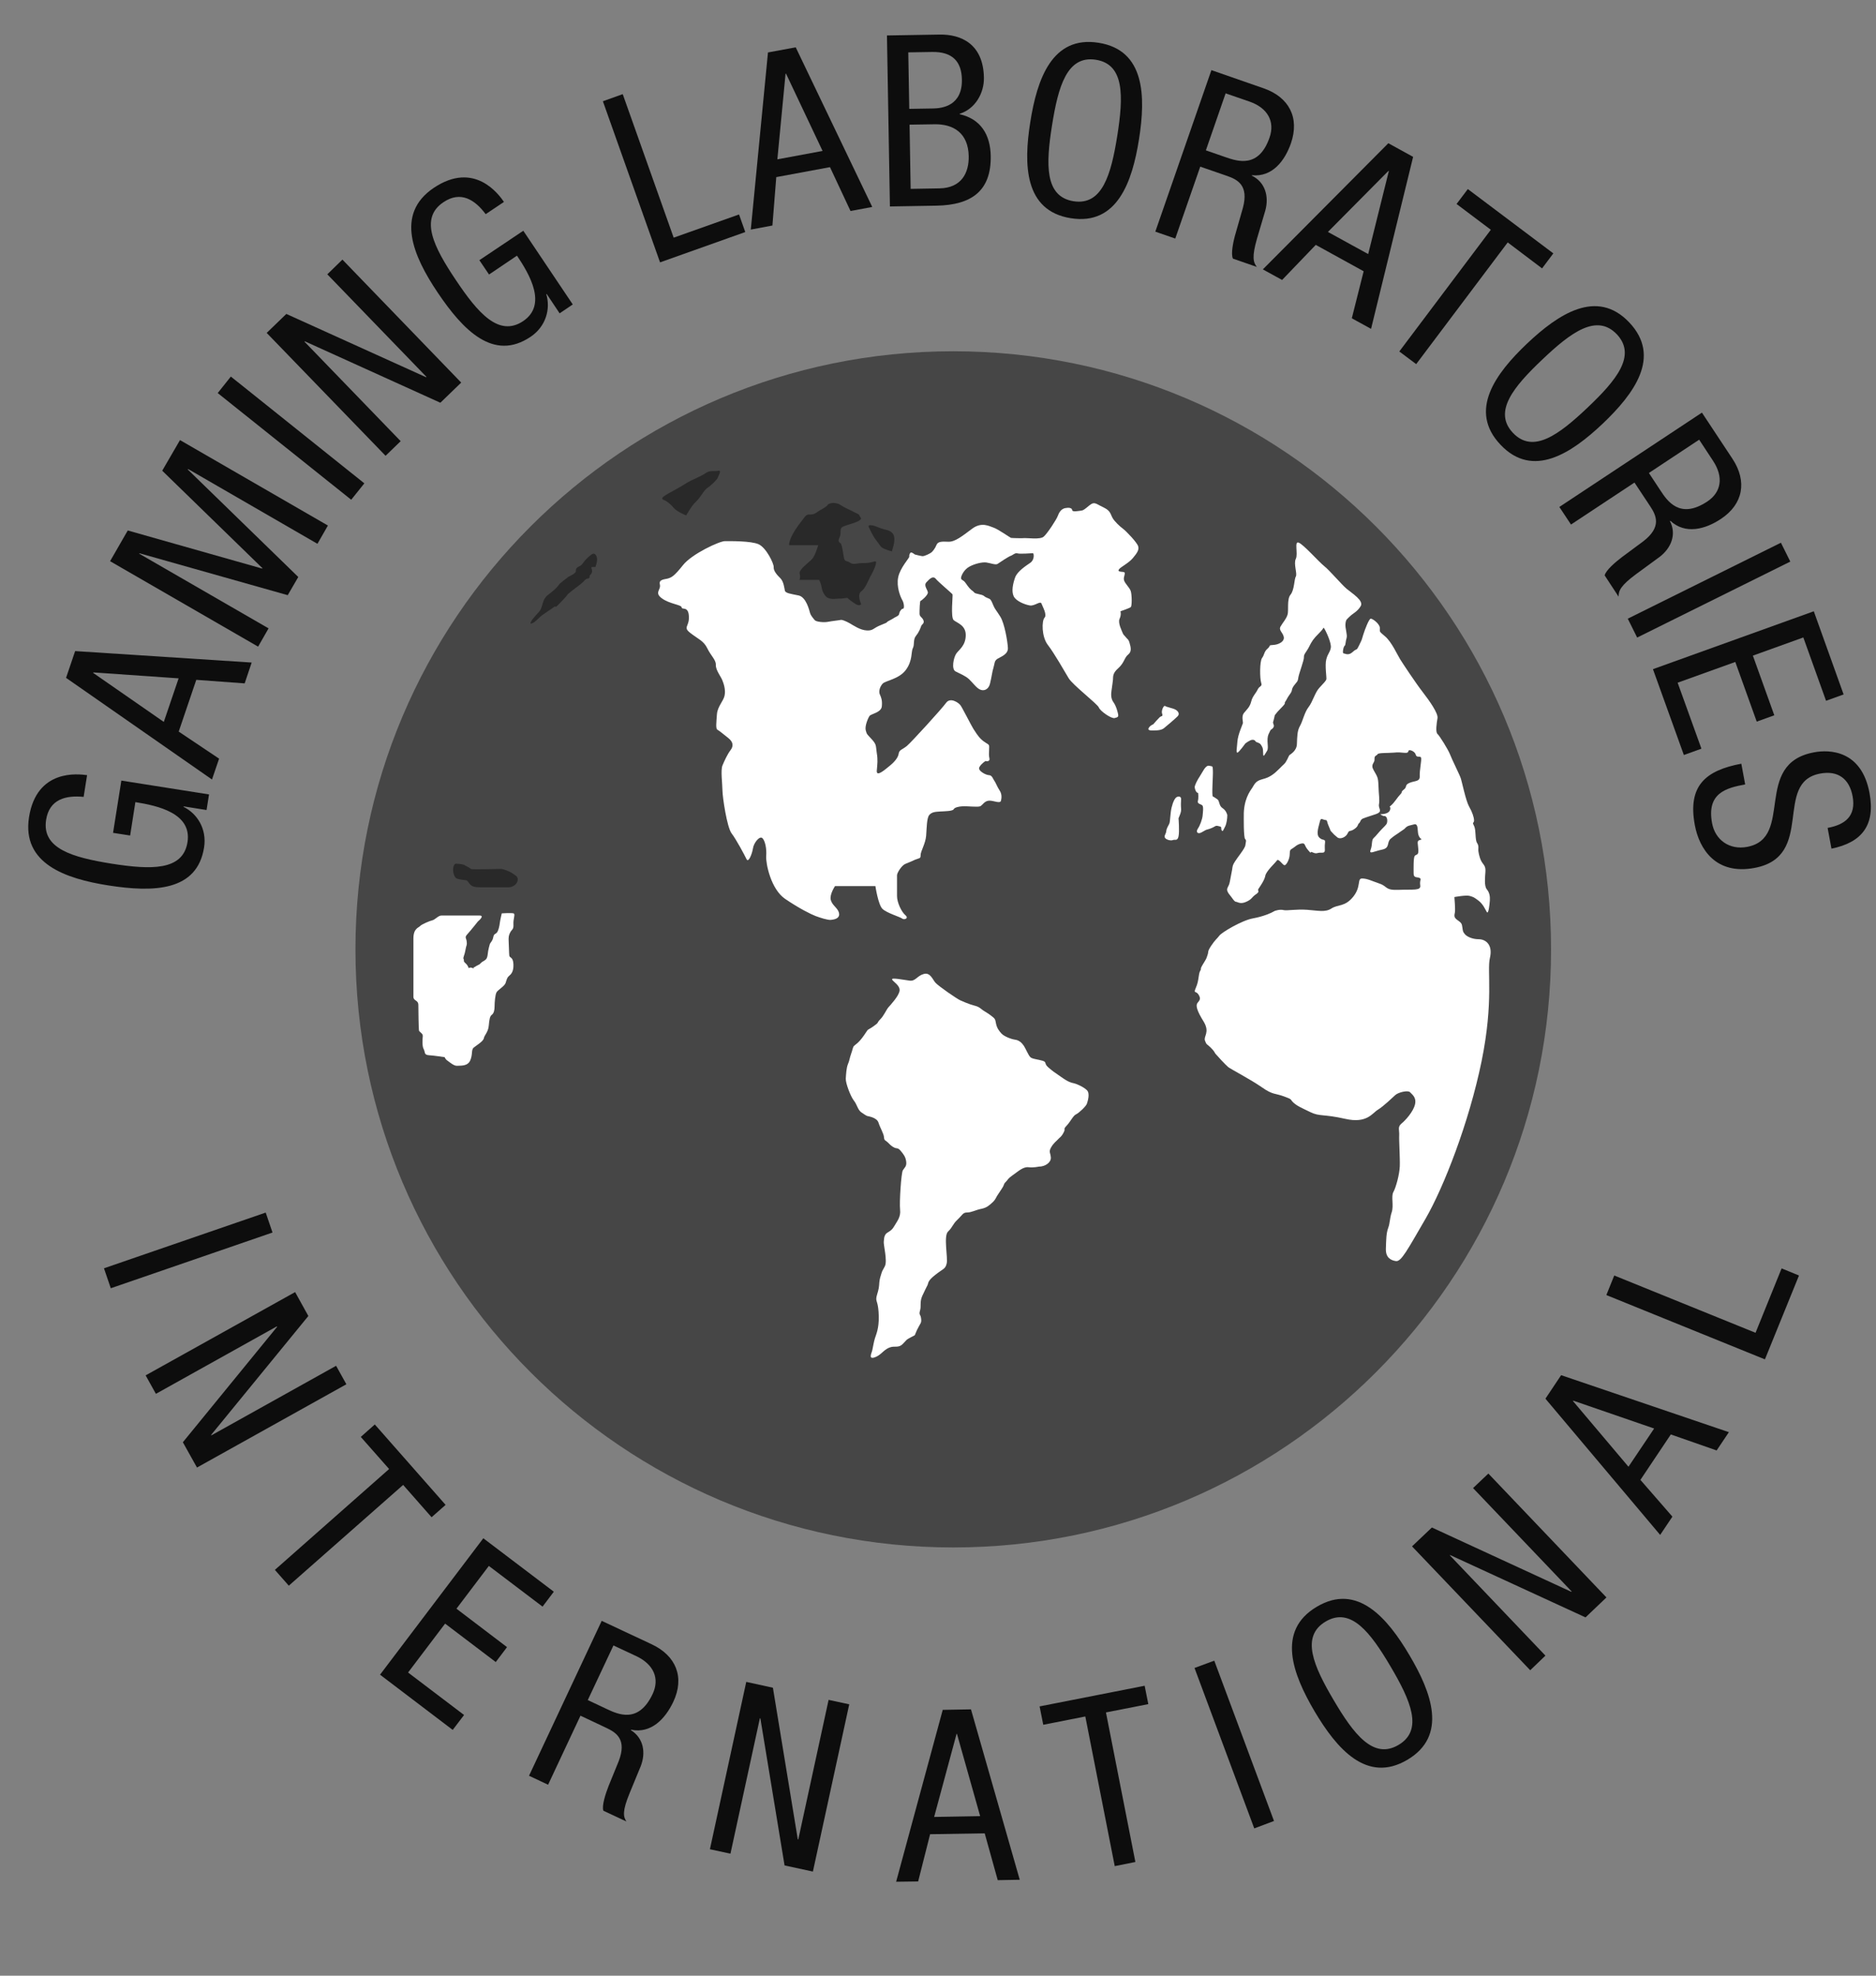 <svg xmlns="http://www.w3.org/2000/svg" width="19" height="20" viewBox="0 0 19 20" fill="none">
  <rect x="0" y="0" width="19" height="20" fill="#808080" stroke="none"/>
  <path d="M9.655 15.665C12.998 15.665 15.709 12.954 15.709 9.611C15.709 6.267 12.998 3.556 9.655 3.556C6.311 3.556 3.6 6.267 3.6 9.611C3.6 12.954 6.311 15.665 9.655 15.665Z" fill="#0D0D0D" fill-opacity="0.5"/>
  <path d="M4.841 9.327C4.841 9.327 4.914 9.268 4.857 9.268C4.801 9.268 4.501 9.268 4.47 9.268C4.439 9.268 4.406 9.31 4.38 9.316C4.355 9.321 4.268 9.358 4.254 9.375C4.24 9.392 4.187 9.397 4.187 9.501C4.187 9.605 4.187 10.045 4.187 10.09C4.187 10.135 4.237 10.121 4.237 10.174C4.237 10.228 4.24 10.41 4.243 10.43C4.246 10.449 4.285 10.46 4.282 10.489C4.279 10.517 4.274 10.592 4.291 10.62C4.308 10.649 4.291 10.679 4.344 10.682C4.397 10.685 4.504 10.702 4.504 10.702C4.504 10.702 4.508 10.721 4.533 10.738C4.557 10.755 4.599 10.792 4.63 10.789C4.661 10.786 4.734 10.797 4.762 10.736C4.79 10.674 4.77 10.626 4.799 10.604C4.827 10.581 4.894 10.542 4.9 10.511C4.905 10.48 4.944 10.449 4.95 10.385C4.956 10.32 4.961 10.287 4.981 10.273C5.001 10.258 5.009 10.228 5.009 10.188C5.009 10.149 5.015 10.07 5.029 10.045C5.043 10.02 5.11 9.984 5.121 9.95C5.132 9.916 5.135 9.897 5.155 9.88C5.174 9.863 5.203 9.84 5.2 9.762C5.197 9.683 5.16 9.7 5.158 9.672C5.155 9.644 5.155 9.588 5.152 9.537C5.149 9.487 5.152 9.467 5.169 9.436C5.186 9.406 5.203 9.411 5.2 9.355C5.197 9.299 5.223 9.251 5.2 9.246C5.177 9.24 5.082 9.246 5.082 9.246C5.082 9.246 5.065 9.316 5.062 9.344C5.059 9.372 5.048 9.425 5.031 9.442C5.015 9.459 5.003 9.45 4.995 9.49C4.987 9.529 4.967 9.54 4.961 9.557C4.956 9.574 4.95 9.596 4.944 9.627C4.939 9.658 4.939 9.697 4.919 9.714C4.9 9.731 4.888 9.731 4.871 9.748C4.855 9.765 4.857 9.762 4.835 9.773C4.813 9.784 4.815 9.787 4.799 9.793C4.782 9.798 4.824 9.812 4.782 9.798C4.74 9.784 4.756 9.821 4.74 9.784C4.723 9.748 4.696 9.745 4.698 9.723C4.7 9.7 4.685 9.714 4.698 9.678C4.712 9.641 4.714 9.61 4.72 9.588C4.726 9.566 4.731 9.563 4.726 9.526C4.72 9.49 4.703 9.49 4.737 9.453C4.77 9.417 4.841 9.327 4.841 9.327Z" fill="white"/>
  <path d="M4.727 8.912C4.766 8.948 4.755 8.982 4.862 8.982C4.968 8.982 5.108 8.982 5.151 8.982C5.193 8.982 5.238 8.951 5.243 8.912C5.249 8.872 5.221 8.864 5.195 8.844C5.17 8.825 5.1 8.796 5.072 8.796C5.044 8.796 4.777 8.805 4.769 8.796C4.761 8.788 4.717 8.763 4.697 8.754C4.676 8.746 4.629 8.743 4.617 8.743C4.606 8.743 4.589 8.766 4.589 8.802C4.589 8.839 4.603 8.881 4.623 8.892C4.643 8.903 4.727 8.912 4.727 8.912Z" fill="#0D0D0D" fill-opacity="0.5"/>
  <path d="M8.414 9.312C8.476 9.307 8.51 9.284 8.496 9.237C8.482 9.189 8.429 9.166 8.414 9.11C8.4 9.054 8.457 8.97 8.457 8.97H8.866C8.866 8.97 8.894 9.158 8.937 9.2C8.979 9.242 9.116 9.282 9.136 9.298C9.155 9.315 9.209 9.298 9.17 9.265C9.13 9.231 9.085 9.136 9.085 9.071C9.085 9.006 9.085 8.886 9.085 8.86C9.085 8.835 9.133 8.759 9.17 8.745C9.206 8.731 9.223 8.723 9.268 8.703C9.313 8.684 9.324 8.695 9.324 8.656C9.324 8.616 9.374 8.54 9.38 8.459C9.386 8.378 9.386 8.282 9.411 8.251C9.436 8.221 9.47 8.218 9.52 8.215C9.571 8.212 9.648 8.212 9.659 8.192C9.669 8.173 9.711 8.164 9.751 8.162C9.79 8.159 9.902 8.173 9.927 8.162C9.953 8.15 9.969 8.108 10.017 8.105C10.065 8.103 10.13 8.139 10.138 8.105C10.146 8.072 10.146 8.035 10.124 8.002C10.101 7.968 10.082 7.917 10.07 7.903C10.059 7.889 10.048 7.847 10.017 7.847C9.986 7.847 9.899 7.802 9.919 7.766C9.939 7.729 9.981 7.704 9.981 7.704C9.981 7.704 10.031 7.718 10.02 7.673C10.009 7.628 10.026 7.555 10.014 7.541C10.003 7.527 9.975 7.519 9.939 7.485C9.902 7.451 9.874 7.401 9.857 7.376C9.84 7.35 9.748 7.168 9.728 7.14C9.708 7.112 9.624 7.056 9.582 7.115C9.54 7.174 9.228 7.516 9.184 7.552C9.139 7.589 9.108 7.589 9.102 7.628C9.097 7.668 9.06 7.712 9.015 7.749C8.97 7.785 8.875 7.872 8.88 7.802C8.886 7.732 8.892 7.693 8.88 7.623C8.869 7.552 8.88 7.541 8.833 7.488C8.785 7.435 8.779 7.437 8.768 7.393C8.757 7.348 8.793 7.266 8.807 7.247C8.821 7.227 8.925 7.213 8.931 7.151C8.937 7.089 8.925 7.061 8.911 7.03C8.897 7 8.911 6.952 8.939 6.921C8.967 6.89 9.105 6.876 9.175 6.781C9.245 6.685 9.226 6.598 9.245 6.562C9.265 6.525 9.245 6.475 9.278 6.435C9.31 6.396 9.324 6.354 9.33 6.337C9.335 6.32 9.366 6.312 9.352 6.278C9.338 6.245 9.313 6.245 9.313 6.211C9.313 6.177 9.315 6.082 9.324 6.082C9.332 6.082 9.391 6.031 9.397 6.003C9.402 5.975 9.349 5.93 9.383 5.894C9.417 5.857 9.45 5.826 9.478 5.86C9.506 5.894 9.641 6.006 9.647 6.017C9.652 6.028 9.626 6.25 9.659 6.278C9.692 6.306 9.784 6.329 9.781 6.433C9.779 6.536 9.714 6.576 9.686 6.615C9.658 6.654 9.633 6.775 9.678 6.797C9.722 6.82 9.776 6.84 9.815 6.876C9.854 6.913 9.888 6.963 9.925 6.98C9.961 6.997 10.012 6.986 10.028 6.915C10.045 6.845 10.048 6.803 10.062 6.758C10.076 6.713 10.068 6.691 10.104 6.668C10.141 6.646 10.211 6.623 10.208 6.559C10.205 6.494 10.174 6.312 10.132 6.244C10.09 6.177 10.076 6.166 10.062 6.132C10.048 6.099 10.043 6.085 10.031 6.07C10.02 6.056 9.989 6.054 9.967 6.034C9.944 6.014 9.877 6.014 9.866 5.997C9.854 5.981 9.843 5.981 9.818 5.953C9.793 5.925 9.776 5.891 9.759 5.88C9.742 5.868 9.731 5.865 9.734 5.845C9.737 5.826 9.762 5.767 9.818 5.736C9.874 5.706 9.947 5.689 9.989 5.694C10.031 5.7 10.085 5.722 10.104 5.708C10.124 5.694 10.216 5.633 10.236 5.627C10.256 5.621 10.281 5.593 10.306 5.602C10.332 5.61 10.45 5.6 10.461 5.6C10.472 5.6 10.48 5.666 10.435 5.697C10.39 5.728 10.303 5.784 10.281 5.846C10.259 5.908 10.242 5.986 10.267 6.037C10.292 6.087 10.382 6.121 10.43 6.129C10.477 6.138 10.537 6.079 10.548 6.11C10.559 6.141 10.607 6.222 10.579 6.253C10.55 6.284 10.548 6.444 10.612 6.528C10.677 6.612 10.781 6.795 10.823 6.865C10.865 6.935 11.115 7.126 11.129 7.162C11.143 7.199 11.255 7.277 11.289 7.269C11.322 7.261 11.328 7.255 11.325 7.235C11.322 7.216 11.306 7.148 11.277 7.109C11.249 7.07 11.252 7.025 11.258 6.986C11.263 6.946 11.269 6.913 11.272 6.882C11.275 6.851 11.265 6.817 11.326 6.764C11.387 6.71 11.387 6.657 11.426 6.626C11.466 6.595 11.451 6.548 11.44 6.508C11.429 6.469 11.418 6.472 11.401 6.449C11.384 6.427 11.379 6.43 11.37 6.407C11.362 6.385 11.32 6.306 11.339 6.264C11.359 6.222 11.348 6.188 11.348 6.188C11.348 6.188 11.439 6.157 11.452 6.146C11.466 6.135 11.464 6.02 11.452 5.983C11.44 5.947 11.395 5.91 11.384 5.874C11.373 5.838 11.412 5.793 11.376 5.79C11.339 5.787 11.317 5.784 11.334 5.762C11.351 5.739 11.432 5.7 11.474 5.649C11.516 5.599 11.539 5.565 11.527 5.529C11.516 5.492 11.407 5.377 11.373 5.352C11.339 5.327 11.289 5.279 11.269 5.245C11.249 5.212 11.249 5.172 11.185 5.141C11.12 5.111 11.092 5.082 11.059 5.099C11.025 5.116 10.983 5.167 10.952 5.169C10.921 5.172 10.862 5.186 10.859 5.164C10.857 5.141 10.826 5.136 10.786 5.144C10.747 5.153 10.725 5.189 10.713 5.223C10.702 5.256 10.607 5.402 10.57 5.433C10.534 5.464 10.405 5.445 10.379 5.447C10.354 5.45 10.247 5.447 10.239 5.445C10.23 5.442 10.101 5.352 10.062 5.341C10.023 5.329 9.944 5.279 9.846 5.352C9.748 5.425 9.672 5.487 9.605 5.484C9.537 5.481 9.498 5.481 9.484 5.518C9.47 5.554 9.445 5.582 9.436 5.59C9.428 5.599 9.363 5.633 9.341 5.63C9.318 5.627 9.265 5.613 9.265 5.613C9.265 5.613 9.237 5.59 9.226 5.593C9.214 5.596 9.206 5.624 9.209 5.635C9.212 5.647 9.116 5.748 9.097 5.843C9.077 5.939 9.119 6.042 9.139 6.076C9.158 6.11 9.158 6.155 9.15 6.16C9.141 6.166 9.136 6.157 9.119 6.183C9.102 6.208 9.113 6.219 9.094 6.233C9.074 6.247 9.071 6.244 9.049 6.259C9.026 6.273 9.046 6.261 9.004 6.284C8.962 6.306 9.012 6.292 8.925 6.326C8.838 6.36 8.847 6.385 8.779 6.382C8.712 6.379 8.645 6.332 8.605 6.309C8.566 6.287 8.527 6.273 8.518 6.275C8.51 6.278 8.423 6.287 8.384 6.295C8.344 6.303 8.266 6.295 8.252 6.278C8.238 6.261 8.212 6.233 8.204 6.205C8.196 6.177 8.165 6.045 8.089 6.028C8.013 6.012 7.954 6.006 7.949 5.978C7.943 5.95 7.937 5.888 7.904 5.854C7.87 5.821 7.833 5.779 7.836 5.742C7.839 5.706 7.76 5.543 7.682 5.509C7.603 5.475 7.398 5.478 7.342 5.478C7.286 5.478 7.008 5.607 6.918 5.72C6.829 5.832 6.803 5.843 6.772 5.854C6.742 5.866 6.669 5.86 6.683 5.916C6.697 5.972 6.624 5.997 6.702 6.056C6.781 6.115 6.902 6.121 6.904 6.149C6.907 6.177 6.972 6.132 6.977 6.239C6.983 6.346 6.913 6.346 6.991 6.407C7.07 6.469 7.126 6.486 7.163 6.562C7.199 6.637 7.252 6.68 7.25 6.73C7.247 6.781 7.3 6.848 7.314 6.882C7.328 6.915 7.351 6.98 7.339 7.039C7.328 7.098 7.266 7.151 7.261 7.232C7.255 7.314 7.247 7.376 7.266 7.387C7.286 7.398 7.323 7.429 7.376 7.471C7.429 7.513 7.429 7.555 7.398 7.595C7.368 7.634 7.337 7.701 7.317 7.749C7.297 7.797 7.317 7.94 7.317 8.002C7.317 8.063 7.362 8.375 7.41 8.437C7.457 8.498 7.542 8.658 7.561 8.698C7.581 8.737 7.617 8.644 7.626 8.588C7.634 8.532 7.693 8.459 7.721 8.484C7.749 8.51 7.766 8.591 7.76 8.667C7.755 8.743 7.808 9.001 7.951 9.099C8.095 9.197 8.215 9.256 8.26 9.273C8.305 9.29 8.383 9.315 8.414 9.312Z" fill="white"/>
  <path d="M8.722 6.116C8.722 6.116 8.677 6.021 8.722 5.987C8.766 5.954 8.786 5.892 8.811 5.844C8.837 5.797 8.865 5.74 8.87 5.712C8.876 5.684 8.879 5.676 8.831 5.69C8.783 5.704 8.749 5.698 8.712 5.701C8.674 5.704 8.64 5.718 8.609 5.696C8.579 5.673 8.553 5.696 8.545 5.634C8.536 5.572 8.528 5.533 8.52 5.51C8.511 5.488 8.477 5.494 8.503 5.44C8.528 5.387 8.492 5.35 8.545 5.328C8.598 5.306 8.747 5.275 8.716 5.238C8.685 5.202 8.741 5.227 8.612 5.165C8.483 5.104 8.52 5.107 8.475 5.096C8.43 5.084 8.391 5.098 8.382 5.112C8.374 5.126 8.337 5.148 8.306 5.165C8.275 5.182 8.261 5.202 8.225 5.207C8.189 5.213 8.177 5.196 8.144 5.241C8.11 5.286 8.062 5.345 8.029 5.407C7.995 5.468 7.987 5.519 7.995 5.519C8.003 5.519 8.287 5.519 8.287 5.519C8.287 5.519 8.256 5.625 8.225 5.659C8.194 5.693 8.088 5.766 8.099 5.808C8.11 5.85 8.096 5.87 8.096 5.87H8.295C8.295 5.87 8.304 5.881 8.315 5.917C8.326 5.954 8.32 5.979 8.357 6.029C8.393 6.08 8.477 6.058 8.492 6.06C8.506 6.063 8.581 6.052 8.581 6.052C8.581 6.052 8.629 6.094 8.668 6.116C8.708 6.139 8.722 6.116 8.722 6.116Z" fill="#0D0D0D" fill-opacity="0.5"/>
  <path d="M9.034 5.582C9.034 5.568 9.067 5.49 9.056 5.434C9.045 5.377 8.989 5.366 8.952 5.358C8.916 5.349 8.86 5.321 8.832 5.318C8.804 5.316 8.787 5.313 8.804 5.347C8.82 5.38 8.852 5.445 8.877 5.473C8.902 5.501 8.913 5.537 8.952 5.554C8.992 5.571 9.034 5.582 9.034 5.582Z" fill="#0D0D0D" fill-opacity="0.5"/>
  <path d="M6.95 5.218C6.95 5.218 7.001 5.122 7.052 5.075C7.102 5.027 7.125 4.965 7.167 4.937C7.209 4.909 7.265 4.853 7.271 4.833C7.276 4.813 7.316 4.757 7.271 4.766C7.226 4.774 7.192 4.757 7.144 4.791C7.097 4.825 7.001 4.858 6.95 4.892C6.9 4.926 6.771 4.993 6.745 5.01C6.72 5.027 6.686 5.047 6.723 5.061C6.759 5.075 6.796 5.108 6.827 5.145C6.858 5.181 6.95 5.218 6.95 5.218Z" fill="#0D0D0D" fill-opacity="0.5"/>
  <path d="M6.03 5.74C6.042 5.709 6.05 5.675 6.047 5.653C6.044 5.63 6.028 5.594 6 5.608C5.972 5.622 5.927 5.67 5.921 5.678C5.915 5.686 5.893 5.72 5.876 5.728C5.859 5.737 5.837 5.745 5.834 5.765C5.831 5.785 5.834 5.793 5.82 5.801C5.806 5.81 5.82 5.807 5.781 5.827C5.741 5.846 5.758 5.841 5.73 5.86C5.702 5.88 5.705 5.88 5.68 5.9C5.654 5.919 5.677 5.908 5.629 5.956C5.582 6.003 5.534 6.029 5.525 6.048C5.517 6.068 5.517 6.043 5.497 6.107C5.478 6.172 5.478 6.175 5.433 6.222C5.388 6.27 5.349 6.329 5.391 6.309C5.433 6.29 5.455 6.25 5.506 6.217C5.556 6.183 5.587 6.163 5.612 6.144C5.638 6.124 5.607 6.172 5.666 6.11C5.725 6.048 5.688 6.088 5.725 6.048C5.761 6.009 5.725 6.034 5.792 5.981C5.859 5.928 5.82 5.961 5.873 5.919C5.927 5.877 5.913 5.877 5.935 5.863C5.957 5.849 5.96 5.866 5.972 5.841C5.983 5.815 5.946 5.86 5.983 5.815C6.019 5.771 5.969 5.74 6 5.74C6.03 5.74 6.03 5.74 6.03 5.74Z" fill="#0D0D0D" fill-opacity="0.5"/>
  <path d="M11.68 7.332C11.691 7.318 11.727 7.279 11.744 7.262C11.761 7.245 11.781 7.256 11.77 7.225C11.758 7.195 11.787 7.136 11.8 7.147C11.815 7.158 11.879 7.169 11.904 7.183C11.93 7.197 11.952 7.225 11.927 7.251C11.902 7.276 11.817 7.349 11.789 7.371C11.761 7.394 11.711 7.394 11.7 7.394C11.688 7.394 11.621 7.402 11.632 7.374C11.643 7.346 11.68 7.332 11.68 7.332Z" fill="white"/>
  <path d="M11.936 8.284C11.953 8.241 11.964 8.222 11.962 8.188C11.959 8.154 11.96 8.117 11.962 8.092C11.964 8.067 11.945 8.058 11.922 8.067C11.9 8.075 11.88 8.117 11.866 8.174C11.852 8.23 11.852 8.318 11.843 8.337C11.835 8.357 11.815 8.382 11.812 8.413C11.809 8.444 11.784 8.464 11.801 8.484C11.818 8.504 11.861 8.512 11.879 8.504C11.897 8.495 11.925 8.518 11.936 8.467C11.947 8.416 11.936 8.284 11.936 8.284Z" fill="white"/>
  <path d="M12.121 8.021C12.113 8.015 12.096 7.982 12.101 7.959C12.107 7.937 12.127 7.895 12.152 7.858C12.177 7.822 12.208 7.743 12.247 7.752C12.287 7.76 12.281 7.754 12.284 7.802C12.287 7.85 12.27 8.057 12.284 8.063C12.298 8.069 12.303 8.074 12.329 8.091C12.354 8.108 12.343 8.156 12.382 8.181C12.421 8.206 12.43 8.251 12.43 8.251C12.43 8.282 12.424 8.338 12.407 8.369C12.39 8.4 12.385 8.425 12.373 8.405C12.362 8.386 12.379 8.372 12.354 8.366C12.329 8.36 12.32 8.355 12.303 8.366C12.287 8.377 12.253 8.391 12.228 8.397C12.202 8.403 12.174 8.428 12.152 8.433C12.129 8.439 12.11 8.422 12.132 8.388C12.155 8.355 12.177 8.29 12.18 8.257C12.183 8.223 12.191 8.167 12.177 8.153C12.163 8.139 12.124 8.139 12.132 8.108C12.141 8.077 12.135 8.029 12.135 8.029L12.121 8.021Z" fill="white"/>
  <path d="M12.597 8.261C12.594 8.098 12.658 8.011 12.681 7.978C12.703 7.944 12.714 7.908 12.776 7.891C12.838 7.874 12.855 7.865 12.891 7.84C12.928 7.815 12.984 7.753 13.006 7.734C13.029 7.714 13.051 7.655 13.057 7.647C13.062 7.638 13.133 7.607 13.135 7.531C13.138 7.456 13.138 7.397 13.166 7.349C13.194 7.301 13.211 7.212 13.253 7.158C13.295 7.105 13.318 7.009 13.363 6.962C13.408 6.914 13.427 6.894 13.433 6.878C13.438 6.861 13.416 6.734 13.433 6.673C13.45 6.611 13.467 6.611 13.478 6.56C13.489 6.51 13.422 6.375 13.411 6.361C13.399 6.347 13.419 6.35 13.36 6.409C13.301 6.468 13.287 6.49 13.259 6.546C13.231 6.602 13.203 6.622 13.206 6.653C13.208 6.684 13.155 6.819 13.149 6.861C13.144 6.903 13.135 6.9 13.104 6.942C13.074 6.984 13.096 6.984 13.065 7.026C13.034 7.068 13.031 7.085 13.018 7.102C13.004 7.119 13.026 7.113 12.995 7.146C12.964 7.178 12.939 7.205 12.939 7.205L12.911 7.24C12.911 7.24 12.9 7.292 12.894 7.308C12.888 7.324 12.916 7.346 12.891 7.372C12.866 7.397 12.877 7.369 12.849 7.43C12.821 7.492 12.855 7.568 12.832 7.602C12.81 7.635 12.793 7.68 12.793 7.624C12.793 7.568 12.784 7.562 12.771 7.54C12.757 7.517 12.726 7.517 12.717 7.506C12.709 7.495 12.706 7.489 12.684 7.489C12.661 7.489 12.613 7.526 12.613 7.526C12.613 7.526 12.546 7.619 12.532 7.619C12.518 7.619 12.526 7.582 12.532 7.509C12.537 7.436 12.585 7.335 12.588 7.321C12.591 7.307 12.571 7.251 12.599 7.217C12.627 7.183 12.658 7.158 12.672 7.102C12.686 7.046 12.717 7.023 12.737 6.981C12.757 6.939 12.787 6.953 12.773 6.911C12.759 6.869 12.757 6.695 12.782 6.661C12.807 6.628 12.801 6.597 12.838 6.566C12.874 6.535 12.841 6.532 12.894 6.529C12.947 6.527 13.011 6.496 13.002 6.448C12.992 6.4 12.947 6.381 12.97 6.341C12.992 6.302 13.026 6.268 13.04 6.223C13.054 6.179 13.031 6.066 13.071 6.019C13.11 5.971 13.107 5.864 13.124 5.836C13.141 5.808 13.099 5.707 13.124 5.657C13.149 5.606 13.104 5.471 13.155 5.494C13.206 5.516 13.354 5.685 13.413 5.732C13.472 5.78 13.582 5.912 13.638 5.96C13.694 6.007 13.815 6.08 13.781 6.136C13.747 6.193 13.702 6.209 13.671 6.24C13.641 6.271 13.632 6.268 13.627 6.313C13.621 6.358 13.649 6.426 13.638 6.459C13.627 6.493 13.629 6.532 13.618 6.538C13.607 6.543 13.593 6.614 13.607 6.614C13.621 6.614 13.655 6.642 13.7 6.6C13.745 6.558 13.736 6.594 13.764 6.535C13.792 6.476 13.787 6.493 13.806 6.428C13.826 6.364 13.865 6.266 13.882 6.263C13.899 6.26 13.972 6.313 13.975 6.355C13.977 6.398 13.961 6.386 14.028 6.442C14.095 6.499 14.152 6.628 14.18 6.673C14.208 6.718 14.342 6.92 14.41 7.007C14.477 7.094 14.567 7.22 14.559 7.27C14.55 7.321 14.537 7.411 14.559 7.43C14.581 7.45 14.665 7.585 14.685 7.635C14.704 7.686 14.783 7.843 14.794 7.877C14.806 7.91 14.845 8.104 14.878 8.163C14.912 8.222 14.929 8.275 14.929 8.306C14.929 8.337 14.906 8.317 14.929 8.36C14.951 8.402 14.937 8.5 14.96 8.534C14.982 8.567 14.968 8.59 14.974 8.623C14.979 8.657 14.993 8.71 15.016 8.738C15.038 8.767 15.047 8.781 15.044 8.828C15.041 8.876 15.03 8.969 15.058 9.002C15.086 9.036 15.092 9.075 15.089 9.117C15.086 9.159 15.075 9.261 15.058 9.232C15.041 9.204 15.022 9.154 14.974 9.117C14.926 9.081 14.923 9.081 14.887 9.07C14.85 9.058 14.73 9.081 14.73 9.081C14.73 9.081 14.741 9.208 14.735 9.237C14.73 9.266 14.721 9.286 14.761 9.314C14.8 9.342 14.806 9.348 14.811 9.39C14.817 9.432 14.817 9.432 14.834 9.454C14.85 9.477 14.906 9.508 14.977 9.508C15.047 9.508 15.121 9.564 15.09 9.696C15.058 9.827 15.131 10.128 15.005 10.745C14.878 11.363 14.623 12.017 14.438 12.337C14.252 12.657 14.191 12.775 14.137 12.766C14.084 12.758 14.034 12.73 14.036 12.643C14.039 12.556 14.039 12.486 14.059 12.432C14.079 12.379 14.073 12.34 14.095 12.272C14.118 12.205 14.087 12.112 14.112 12.067C14.137 12.023 14.174 11.89 14.177 11.806C14.18 11.722 14.168 11.543 14.171 11.492C14.174 11.441 14.152 11.408 14.194 11.374C14.236 11.34 14.314 11.253 14.331 11.18C14.348 11.107 14.3 11.079 14.281 11.057C14.261 11.034 14.163 11.057 14.132 11.085C14.101 11.113 14.011 11.2 13.955 11.234C13.899 11.267 13.845 11.377 13.624 11.326C13.402 11.276 13.366 11.304 13.273 11.259C13.18 11.214 13.138 11.197 13.099 11.161C13.06 11.124 13.096 11.133 13.004 11.099C12.911 11.065 12.891 11.085 12.779 11.006C12.667 10.928 12.467 10.824 12.439 10.802C12.411 10.779 12.321 10.681 12.31 10.667C12.299 10.653 12.302 10.644 12.262 10.605C12.223 10.566 12.22 10.58 12.204 10.535C12.187 10.49 12.257 10.451 12.19 10.341C12.122 10.232 12.108 10.178 12.128 10.153C12.147 10.128 12.167 10.114 12.139 10.069C12.111 10.024 12.083 10.066 12.114 9.993C12.145 9.92 12.136 9.861 12.156 9.827C12.175 9.794 12.145 9.825 12.184 9.76C12.223 9.696 12.215 9.71 12.229 9.67C12.243 9.631 12.225 9.637 12.266 9.575C12.307 9.513 12.327 9.502 12.35 9.471C12.372 9.44 12.577 9.317 12.689 9.297C12.801 9.277 12.883 9.238 12.9 9.227C12.916 9.216 12.967 9.204 13.001 9.213C13.034 9.221 13.127 9.202 13.239 9.21C13.351 9.218 13.422 9.238 13.486 9.196C13.551 9.154 13.621 9.182 13.705 9.078C13.789 8.974 13.742 8.893 13.795 8.893C13.848 8.893 13.893 8.918 13.975 8.946C14.056 8.974 14.025 9.014 14.168 9.008C14.312 9.002 14.393 9.019 14.384 8.963C14.376 8.907 14.401 8.898 14.376 8.887C14.351 8.876 14.317 8.89 14.317 8.842C14.317 8.795 14.314 8.685 14.328 8.665C14.342 8.646 14.368 8.663 14.365 8.604C14.362 8.545 14.348 8.515 14.373 8.506C14.399 8.497 14.399 8.497 14.399 8.497C14.399 8.497 14.376 8.486 14.365 8.449C14.354 8.413 14.368 8.334 14.323 8.345C14.278 8.357 14.258 8.357 14.236 8.379C14.213 8.402 14.227 8.388 14.185 8.418C14.143 8.449 14.126 8.455 14.084 8.491C14.042 8.528 14.081 8.584 13.997 8.601C13.913 8.618 13.862 8.654 13.882 8.601C13.902 8.548 13.888 8.505 13.913 8.483C13.938 8.461 13.961 8.427 14 8.388C14.039 8.348 14.05 8.343 14.05 8.306C14.05 8.27 14.028 8.258 14.02 8.261C14.011 8.264 13.972 8.242 13.983 8.242C13.994 8.242 14.067 8.242 14.079 8.197C14.09 8.152 14.056 8.18 14.09 8.152C14.123 8.124 14.154 8.07 14.182 8.042C14.21 8.014 14.182 8.02 14.219 7.992C14.255 7.964 14.222 7.947 14.278 7.924C14.334 7.902 14.382 7.913 14.379 7.857C14.376 7.801 14.399 7.697 14.393 7.672C14.387 7.647 14.348 7.675 14.339 7.641C14.331 7.607 14.281 7.588 14.269 7.596C14.258 7.604 14.272 7.624 14.227 7.621C14.182 7.619 14.171 7.613 14.115 7.619C14.059 7.624 13.961 7.619 13.952 7.635C13.944 7.652 13.918 7.644 13.921 7.686C13.924 7.728 13.876 7.734 13.913 7.798C13.949 7.863 13.958 7.866 13.961 7.953C13.963 8.04 13.975 8.096 13.966 8.143C13.958 8.191 14.014 8.216 13.927 8.244C13.84 8.273 13.837 8.273 13.806 8.285C13.775 8.298 13.781 8.32 13.764 8.334C13.747 8.348 13.761 8.362 13.716 8.393C13.671 8.424 13.666 8.398 13.649 8.436C13.632 8.475 13.573 8.5 13.545 8.477C13.517 8.455 13.506 8.444 13.486 8.421C13.467 8.399 13.483 8.421 13.458 8.365C13.433 8.309 13.447 8.303 13.422 8.301C13.396 8.298 13.377 8.273 13.368 8.315C13.36 8.357 13.323 8.444 13.363 8.48C13.402 8.517 13.427 8.483 13.419 8.539C13.411 8.595 13.436 8.635 13.385 8.632C13.335 8.629 13.34 8.649 13.295 8.629C13.251 8.609 13.298 8.663 13.251 8.609C13.203 8.556 13.225 8.531 13.18 8.539C13.135 8.548 13.116 8.573 13.093 8.587C13.071 8.601 13.062 8.601 13.062 8.649C13.062 8.696 13.026 8.767 13.006 8.758C12.987 8.75 12.947 8.688 12.933 8.71C12.919 8.733 12.824 8.817 12.815 8.865C12.807 8.912 12.759 8.977 12.745 8.999C12.731 9.022 12.768 9.019 12.72 9.053C12.672 9.086 12.684 9.101 12.622 9.129C12.56 9.157 12.535 9.129 12.518 9.129C12.501 9.129 12.476 9.084 12.456 9.061C12.437 9.039 12.422 9.014 12.431 8.991C12.439 8.969 12.45 8.96 12.456 8.924C12.462 8.887 12.473 8.839 12.479 8.803C12.484 8.767 12.484 8.758 12.507 8.722C12.529 8.685 12.611 8.587 12.613 8.556C12.616 8.525 12.627 8.508 12.611 8.494C12.594 8.48 12.597 8.261 12.597 8.261Z" fill="white"/>
  <path d="M10.52 11.81C10.59 11.81 10.646 11.765 10.643 11.718C10.64 11.67 10.618 11.662 10.646 11.614C10.674 11.566 10.705 11.547 10.719 11.53C10.733 11.513 10.747 11.513 10.772 11.465C10.797 11.418 10.761 11.44 10.803 11.395C10.845 11.35 10.868 11.294 10.899 11.28C10.929 11.266 11 11.198 11.008 11.173C11.016 11.148 11.042 11.069 11.008 11.036C10.974 11.002 10.901 10.971 10.876 10.966C10.851 10.96 10.825 10.957 10.75 10.904C10.674 10.851 10.671 10.851 10.618 10.806C10.565 10.761 10.615 10.749 10.539 10.733C10.463 10.716 10.449 10.716 10.433 10.699C10.416 10.682 10.39 10.62 10.371 10.589C10.351 10.559 10.323 10.53 10.281 10.525C10.239 10.519 10.169 10.491 10.143 10.463C10.118 10.435 10.096 10.407 10.087 10.359C10.079 10.312 10.076 10.312 10.037 10.281C9.998 10.25 9.967 10.239 9.933 10.21C9.899 10.182 9.868 10.182 9.829 10.168C9.79 10.154 9.762 10.143 9.725 10.126C9.689 10.11 9.506 9.983 9.475 9.949C9.445 9.916 9.422 9.84 9.355 9.86C9.287 9.879 9.273 9.935 9.212 9.927C9.15 9.919 9.024 9.893 9.035 9.916C9.046 9.938 9.116 9.975 9.111 10.028C9.105 10.081 9.021 10.171 8.998 10.197C8.976 10.222 8.953 10.281 8.914 10.32C8.875 10.359 8.911 10.345 8.841 10.393C8.771 10.441 8.807 10.399 8.751 10.48C8.695 10.561 8.664 10.573 8.65 10.587C8.636 10.601 8.636 10.626 8.619 10.671C8.603 10.716 8.605 10.733 8.588 10.772C8.572 10.811 8.569 10.873 8.566 10.918C8.563 10.963 8.614 11.098 8.647 11.14C8.681 11.182 8.687 11.235 8.723 11.26C8.76 11.286 8.774 11.294 8.782 11.297C8.791 11.3 8.88 11.311 8.897 11.364C8.914 11.418 8.951 11.476 8.953 11.513C8.956 11.549 8.967 11.541 8.993 11.566C9.018 11.591 9.029 11.603 9.057 11.617C9.085 11.631 9.091 11.614 9.122 11.65C9.153 11.687 9.172 11.712 9.178 11.76C9.184 11.808 9.161 11.819 9.144 11.847C9.127 11.875 9.108 12.17 9.116 12.245C9.125 12.321 9.085 12.363 9.054 12.417C9.024 12.47 8.984 12.47 8.967 12.498C8.951 12.526 8.956 12.535 8.951 12.566C8.945 12.596 8.99 12.762 8.962 12.818C8.934 12.874 8.939 12.849 8.92 12.914C8.9 12.978 8.908 12.995 8.9 13.04C8.892 13.085 8.875 13.118 8.875 13.149C8.875 13.18 8.897 13.194 8.9 13.323C8.903 13.452 8.872 13.511 8.861 13.548C8.85 13.584 8.841 13.638 8.835 13.666C8.83 13.694 8.791 13.761 8.855 13.742C8.92 13.722 8.945 13.668 9.004 13.643C9.063 13.618 9.097 13.652 9.144 13.604C9.192 13.556 9.169 13.568 9.226 13.537C9.282 13.506 9.254 13.534 9.287 13.464C9.321 13.393 9.335 13.396 9.329 13.349C9.324 13.301 9.304 13.315 9.318 13.267C9.332 13.22 9.313 13.18 9.341 13.118C9.369 13.057 9.383 13.031 9.394 13.009C9.405 12.986 9.391 12.97 9.473 12.905C9.554 12.841 9.574 12.849 9.588 12.79C9.602 12.731 9.554 12.512 9.602 12.467C9.649 12.422 9.647 12.394 9.697 12.347C9.748 12.299 9.751 12.274 9.795 12.274C9.84 12.274 9.882 12.248 9.939 12.237C9.995 12.226 10.02 12.201 10.054 12.17C10.087 12.139 10.087 12.119 10.11 12.088C10.132 12.057 10.107 12.091 10.143 12.038C10.18 11.984 10.158 11.993 10.186 11.965C10.214 11.937 10.2 11.937 10.256 11.897C10.312 11.858 10.362 11.81 10.416 11.816C10.469 11.822 10.52 11.81 10.52 11.81Z" fill="white"/>
  <path d="M0.847 8.067C0.666 8.049 0.5 8.091 0.467 8.299C0.421 8.591 0.736 8.68 1.131 8.743C1.526 8.805 1.853 8.817 1.899 8.525C1.945 8.233 1.598 8.156 1.371 8.12L1.318 8.458L1.145 8.431L1.229 7.902L2.117 8.042L2.092 8.2L1.86 8.163L1.859 8.168C1.998 8.236 2.096 8.392 2.067 8.578C1.997 9.024 1.556 9.035 1.096 8.963C0.665 8.895 0.22 8.744 0.294 8.272C0.372 7.781 0.793 7.835 0.882 7.847L0.847 8.067Z" fill="#0D0D0D"/>
  <path d="M0.669 6.862L0.761 6.591L2.549 6.707L2.478 6.918L1.988 6.882L1.81 7.406L2.219 7.68L2.147 7.891L0.669 6.862ZM1.659 7.308L1.809 6.867L0.946 6.807L0.944 6.812L1.659 7.308Z" fill="#0D0D0D"/>
  <path d="M1.115 5.681L1.294 5.37L2.656 5.756L2.658 5.752L1.643 4.765L1.823 4.455L3.321 5.32L3.215 5.505L1.905 4.748L1.902 4.753L3.021 5.841L2.914 6.025L1.413 5.601L1.41 5.605L2.72 6.361L2.614 6.546L1.115 5.681Z" fill="#0D0D0D"/>
  <path d="M2.205 3.979L2.338 3.812L3.69 4.893L3.557 5.059L2.205 3.979Z" fill="#0D0D0D"/>
  <path d="M2.701 3.37L2.9 3.178L4.316 3.819L4.319 3.815L3.315 2.777L3.468 2.628L4.671 3.873L4.46 4.077L3.087 3.455L3.084 3.459L4.058 4.466L3.905 4.614L2.701 3.37Z" fill="#0D0D0D"/>
  <path d="M4.919 2.168C4.81 2.022 4.666 1.929 4.491 2.047C4.245 2.211 4.394 2.503 4.617 2.835C4.839 3.167 5.052 3.415 5.298 3.251C5.544 3.086 5.365 2.78 5.236 2.588L4.953 2.779L4.855 2.634L5.3 2.336L5.801 3.082L5.668 3.172L5.537 2.976L5.533 2.979C5.577 3.127 5.53 3.305 5.373 3.41C4.999 3.661 4.691 3.346 4.431 2.959C4.188 2.597 3.997 2.168 4.393 1.902C4.806 1.625 5.053 1.97 5.104 2.044L4.919 2.168Z" fill="#0D0D0D"/>
  <path d="M6.106 1.025L6.307 0.953L6.823 2.406L7.485 2.171L7.548 2.349L6.685 2.656L6.106 1.025Z" fill="#0D0D0D"/>
  <path d="M7.778 0.531L8.059 0.479L8.834 2.095L8.614 2.136L8.406 1.692L7.862 1.793L7.823 2.283L7.604 2.324L7.778 0.531ZM7.873 1.613L8.331 1.528L7.961 0.746L7.956 0.747L7.873 1.613Z" fill="#0D0D0D"/>
  <path d="M8.983 0.359L9.514 0.35C9.739 0.346 9.959 0.449 9.965 0.786C9.968 0.944 9.876 1.103 9.719 1.152L9.719 1.156C9.933 1.204 10.03 1.364 10.034 1.578C10.04 1.929 9.844 2.076 9.483 2.082L9.013 2.09L8.983 0.359ZM9.209 1.102L9.454 1.098C9.543 1.096 9.747 1.071 9.742 0.805C9.739 0.625 9.648 0.522 9.439 0.526L9.199 0.53L9.209 1.102ZM9.223 1.912L9.514 1.907C9.739 1.903 9.814 1.749 9.811 1.582C9.807 1.344 9.653 1.255 9.466 1.258L9.212 1.262L9.223 1.912Z" fill="#0D0D0D"/>
  <path d="M11.536 1.408C11.468 1.839 11.316 2.284 10.845 2.209C10.373 2.134 10.366 1.665 10.435 1.234C10.503 0.803 10.655 0.358 11.126 0.433C11.598 0.507 11.604 0.977 11.536 1.408ZM10.655 1.268C10.592 1.664 10.58 1.99 10.872 2.037C11.164 2.083 11.253 1.768 11.316 1.373C11.378 0.978 11.391 0.651 11.099 0.605C10.807 0.559 10.718 0.873 10.655 1.268Z" fill="#0D0D0D"/>
  <path d="M12.269 0.71L12.798 0.894C13.054 0.983 13.164 1.19 13.075 1.449C13.013 1.628 12.886 1.794 12.68 1.774L12.678 1.778C12.814 1.844 12.854 1.988 12.815 2.131L12.731 2.415C12.678 2.599 12.692 2.655 12.729 2.702L12.487 2.618C12.464 2.571 12.49 2.444 12.514 2.363L12.588 2.104C12.65 1.874 12.531 1.817 12.428 1.781L12.156 1.687L11.903 2.415L11.701 2.345L12.269 0.71ZM12.213 1.522L12.412 1.591C12.531 1.632 12.749 1.708 12.858 1.392C12.914 1.232 12.841 1.093 12.654 1.028L12.413 0.945L12.213 1.522Z" fill="#0D0D0D"/>
  <path d="M14.061 1.45L14.312 1.588L13.886 3.329L13.691 3.222L13.811 2.746L13.326 2.479L12.985 2.834L12.79 2.727L14.061 1.45ZM13.449 2.348L13.857 2.572L14.066 1.732L14.062 1.73L13.449 2.348Z" fill="#0D0D0D"/>
  <path d="M14.343 3.686L14.172 3.558L15.099 2.326L14.752 2.065L14.866 1.914L15.732 2.565L15.618 2.717L15.27 2.454L14.343 3.686Z" fill="#0D0D0D"/>
  <path d="M16.233 4.288C15.916 4.588 15.525 4.849 15.197 4.502C14.868 4.156 15.149 3.779 15.465 3.479C15.782 3.179 16.173 2.918 16.501 3.264C16.83 3.611 16.549 3.987 16.233 4.288ZM15.619 3.641C15.329 3.916 15.12 4.168 15.323 4.382C15.527 4.597 15.789 4.401 16.079 4.126C16.369 3.851 16.578 3.599 16.375 3.384C16.171 3.17 15.909 3.365 15.619 3.641Z" fill="#0D0D0D"/>
  <path d="M17.237 4.177L17.546 4.644C17.696 4.871 17.657 5.103 17.428 5.254C17.271 5.358 17.069 5.413 16.917 5.272L16.913 5.275C16.982 5.409 16.926 5.548 16.808 5.638L16.569 5.813C16.415 5.927 16.392 5.98 16.393 6.04L16.252 5.825C16.262 5.775 16.36 5.69 16.428 5.639L16.644 5.479C16.833 5.333 16.773 5.216 16.713 5.125L16.554 4.885L15.911 5.31L15.793 5.132L17.237 4.177ZM16.7 4.788L16.816 4.964C16.885 5.069 17.012 5.262 17.291 5.077C17.433 4.983 17.459 4.83 17.349 4.664L17.209 4.451L16.7 4.788Z" fill="#0D0D0D"/>
  <path d="M18.037 5.494L18.132 5.685L16.581 6.454L16.486 6.263L18.037 5.494Z" fill="#0D0D0D"/>
  <path d="M18.37 6.188L18.672 7.03L18.494 7.094L18.264 6.453L17.753 6.637L17.97 7.241L17.792 7.305L17.575 6.701L16.991 6.911L17.232 7.579L17.054 7.643L16.741 6.774L18.37 6.188Z" fill="#0D0D0D"/>
  <path d="M18.51 8.381C18.689 8.348 18.8 8.26 18.763 8.06C18.73 7.884 18.615 7.797 18.434 7.831C17.955 7.92 18.391 8.67 17.77 8.786C17.376 8.86 17.21 8.593 17.165 8.352C17.091 7.954 17.274 7.799 17.636 7.731L17.675 7.941C17.485 7.976 17.282 8.027 17.34 8.334C17.371 8.501 17.514 8.607 17.695 8.573C18.176 8.483 17.747 7.732 18.372 7.616C18.529 7.586 18.853 7.594 18.934 8.026C18.995 8.35 18.86 8.528 18.549 8.591L18.51 8.381Z" fill="#0D0D0D"/>
  <path d="M2.691 12.275L2.76 12.477L1.122 13.041L1.053 12.839L2.691 12.275Z" fill="#0D0D0D"/>
  <path d="M2.989 13.08L3.123 13.322L2.138 14.526L2.141 14.53L3.404 13.826L3.508 14.013L1.995 14.856L1.852 14.6L2.807 13.431L2.804 13.427L1.579 14.11L1.475 13.923L2.989 13.08Z" fill="#0D0D0D"/>
  <path d="M2.925 16.052L2.784 15.892L3.941 14.871L3.654 14.546L3.796 14.42L4.513 15.234L4.371 15.359L4.083 15.032L2.925 16.052Z" fill="#0D0D0D"/>
  <path d="M4.895 15.572L5.609 16.113L5.495 16.264L4.951 15.852L4.623 16.285L5.135 16.674L5.021 16.825L4.508 16.436L4.133 16.931L4.7 17.361L4.585 17.512L3.849 16.953L4.895 15.572Z" fill="#0D0D0D"/>
  <path d="M6.094 16.408L6.602 16.646C6.848 16.762 6.936 16.98 6.819 17.228C6.738 17.399 6.595 17.552 6.392 17.51L6.389 17.514C6.518 17.594 6.543 17.742 6.489 17.88L6.376 18.154C6.303 18.332 6.311 18.389 6.344 18.439L6.111 18.33C6.093 18.282 6.133 18.158 6.164 18.079L6.266 17.829C6.352 17.606 6.239 17.538 6.14 17.491L5.879 17.368L5.551 18.067L5.358 17.976L6.094 16.408ZM5.953 17.21L6.144 17.3C6.259 17.354 6.467 17.452 6.61 17.148C6.682 16.995 6.624 16.85 6.444 16.765L6.213 16.657L5.953 17.21Z" fill="#0D0D0D"/>
  <path d="M7.558 17.026L7.828 17.085L8.08 18.62L8.085 18.621L8.392 17.208L8.601 17.253L8.233 18.946L7.946 18.884L7.701 17.395L7.696 17.394L7.398 18.765L7.19 18.72L7.558 17.026Z" fill="#0D0D0D"/>
  <path d="M9.548 17.309L9.834 17.304L10.328 19.029L10.105 19.033L9.973 18.559L9.42 18.568L9.299 19.046L9.076 19.049L9.548 17.309ZM9.461 18.393L9.927 18.385L9.692 17.552L9.688 17.552L9.461 18.393Z" fill="#0D0D0D"/>
  <path d="M11.499 18.849L11.29 18.891L10.992 17.376L10.566 17.46L10.529 17.274L11.593 17.065L11.63 17.251L11.201 17.335L11.499 18.849Z" fill="#0D0D0D"/>
  <path d="M12.098 16.885L12.298 16.811L12.903 18.434L12.703 18.509L12.098 16.885Z" fill="#0D0D0D"/>
  <path d="M14.275 16.756C14.498 17.132 14.665 17.572 14.253 17.815C13.841 18.058 13.537 17.7 13.314 17.324C13.092 16.948 12.925 16.508 13.337 16.265C13.748 16.021 14.053 16.38 14.275 16.756ZM13.507 17.21C13.71 17.555 13.909 17.815 14.164 17.664C14.419 17.514 14.287 17.214 14.083 16.869C13.88 16.525 13.681 16.264 13.426 16.415C13.171 16.566 13.303 16.865 13.507 17.21Z" fill="#0D0D0D"/>
  <path d="M14.301 15.654L14.502 15.463L15.914 16.114L15.918 16.111L14.919 15.064L15.074 14.917L16.27 16.171L16.058 16.373L14.687 15.742L14.684 15.745L15.652 16.76L15.498 16.908L14.301 15.654Z" fill="#0D0D0D"/>
  <path d="M15.652 14.159L15.811 13.921L17.51 14.498L17.386 14.683L16.922 14.521L16.614 14.981L16.938 15.353L16.814 15.538L15.652 14.159ZM16.493 14.848L16.753 14.461L15.934 14.179L15.931 14.183L16.493 14.848Z" fill="#0D0D0D"/>
  <path d="M16.269 13.11L16.349 12.912L17.78 13.492L18.044 12.84L18.22 12.912L17.875 13.761L16.269 13.11Z" fill="#0D0D0D"/>
</svg>